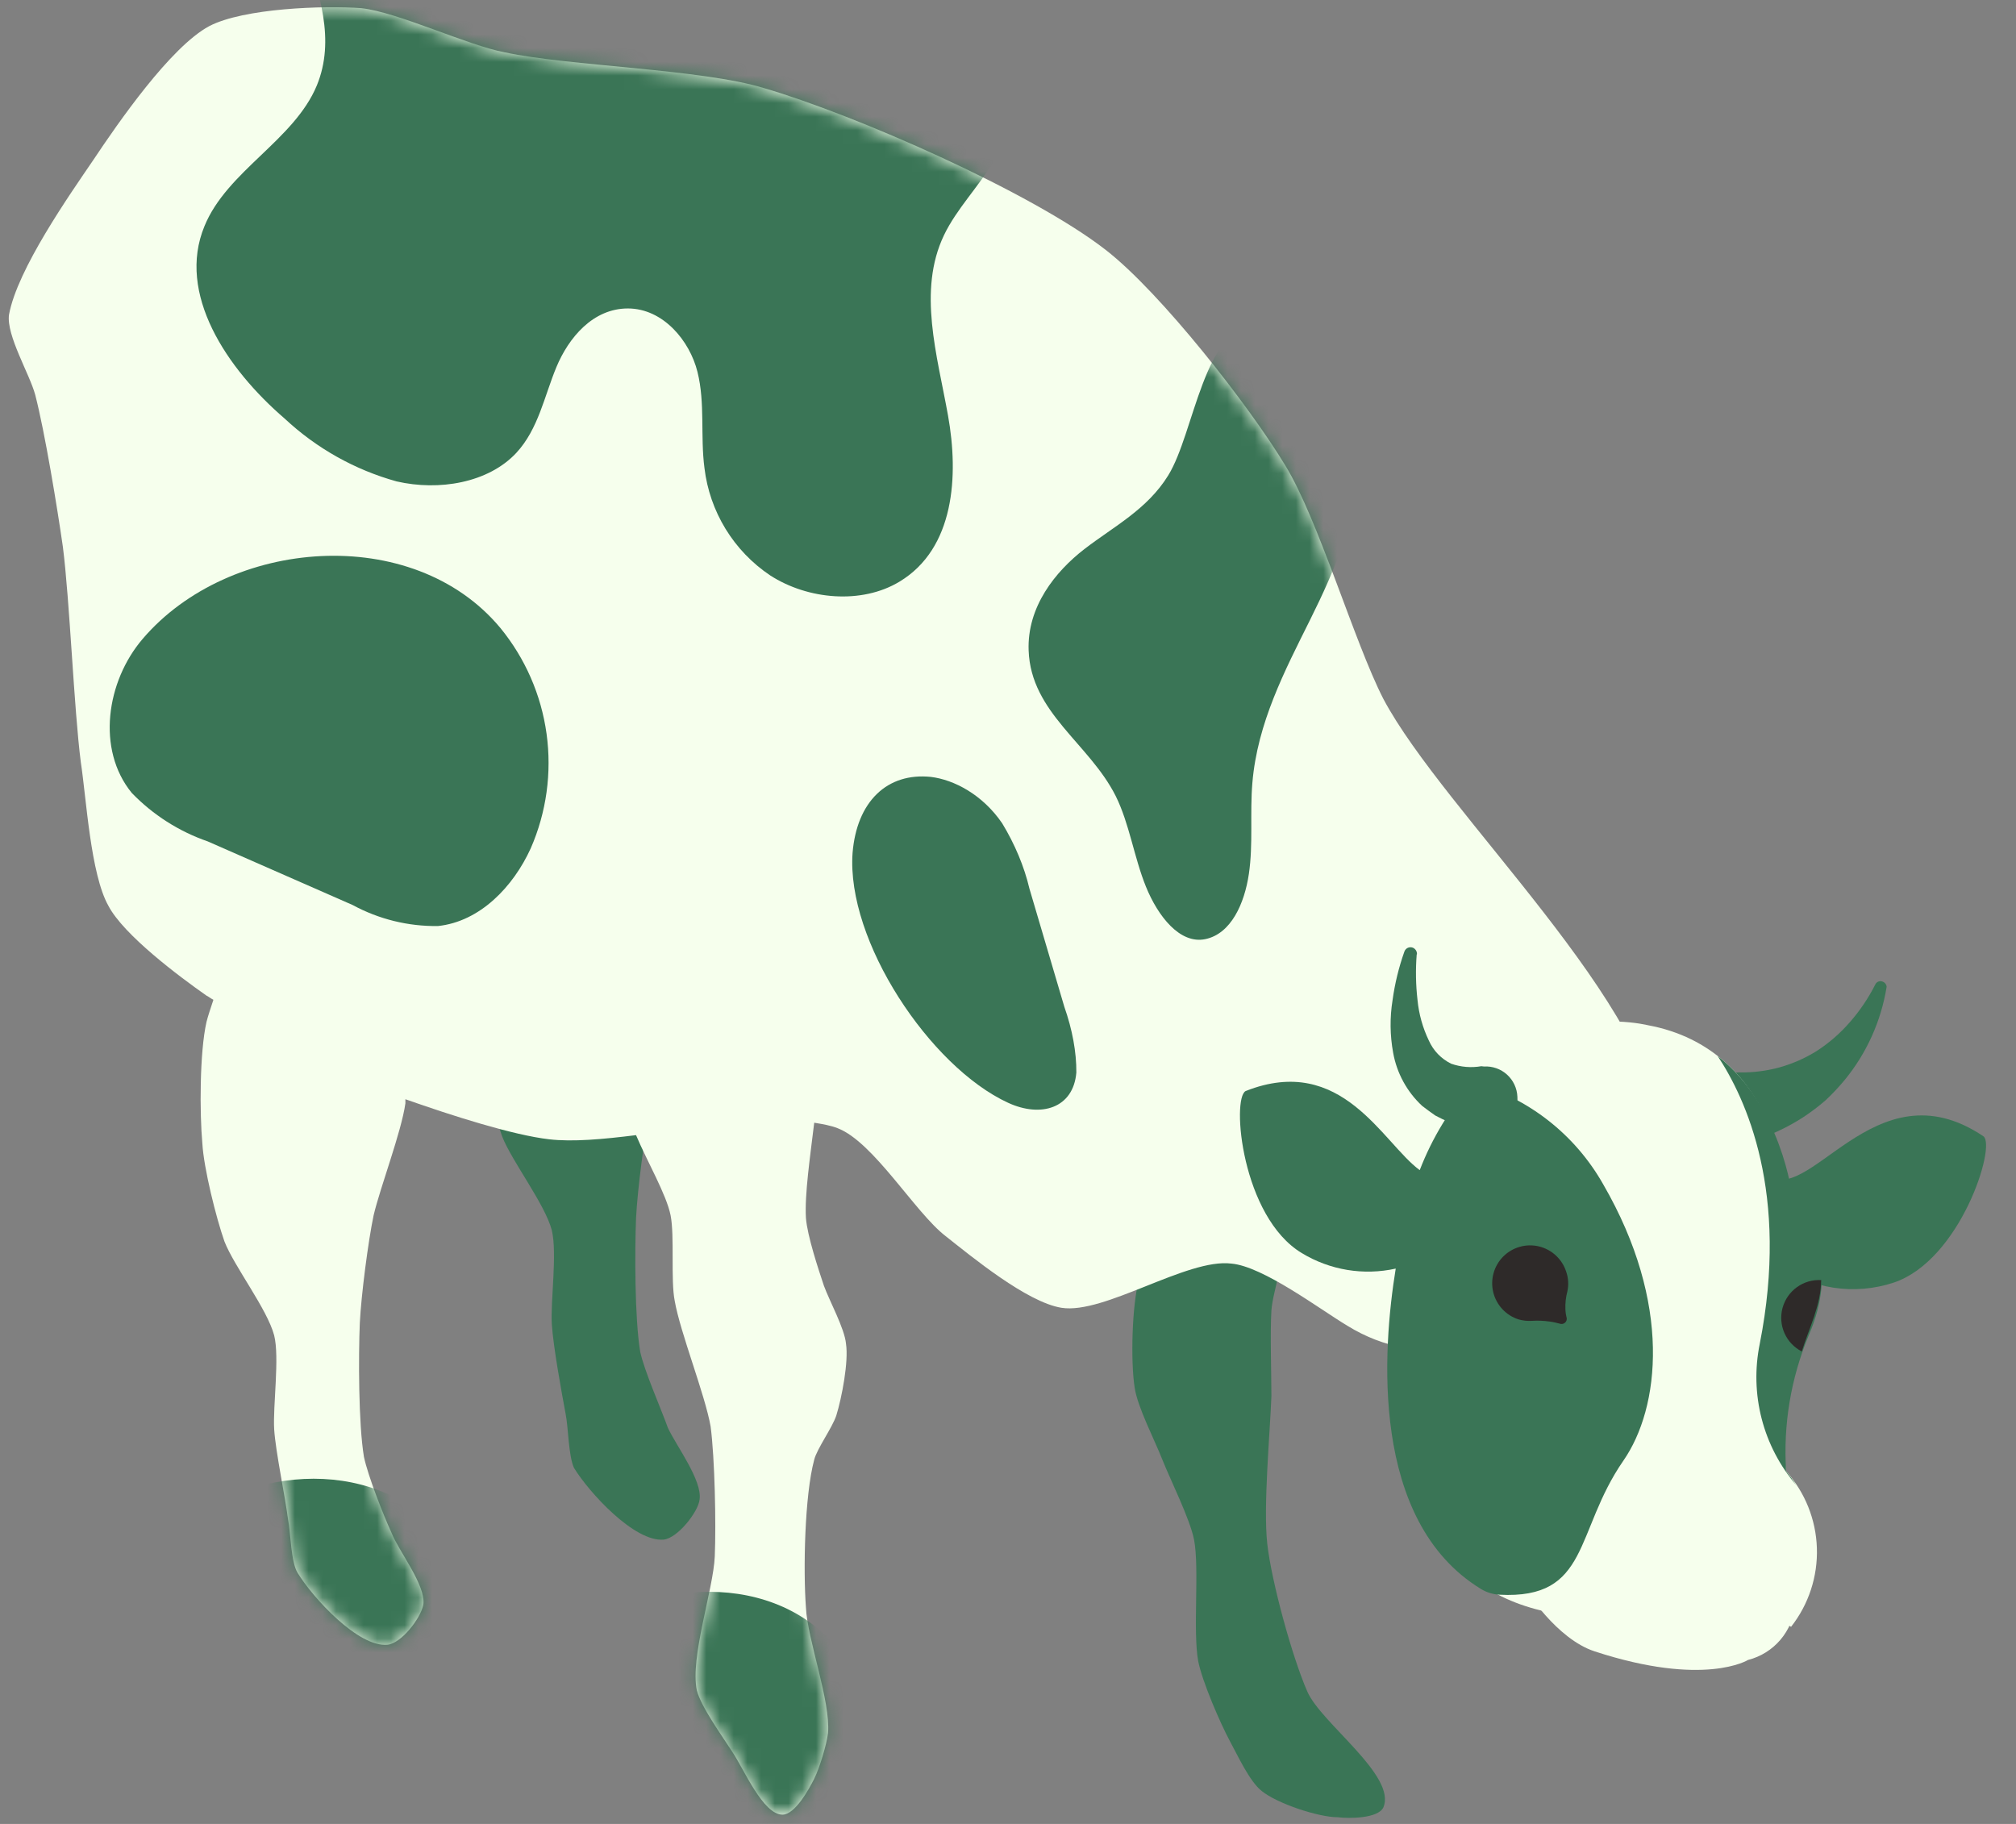 <?xml version="1.0" encoding="UTF-8"?> <svg xmlns="http://www.w3.org/2000/svg" width="147" height="133" viewBox="0 0 147 133" fill="none"><rect x="0" y="0" width="147" height="133" fill="#808080" stroke="none"/> <path d="M83.039 93.337C82.535 95.251 82.435 99.279 82.737 101.192C82.938 102.602 84.247 105.12 84.751 106.429C85.355 107.94 86.765 110.76 87.067 112.27C87.47 114.385 86.967 118.917 87.369 121.133C87.672 122.644 88.981 125.665 89.686 126.974C90.189 127.881 91.096 129.895 92.002 130.6C93.11 131.506 96.131 132.513 97.541 132.513C98.347 132.614 100.462 132.614 100.865 131.808C101.872 129.492 96.333 125.665 95.326 123.349C94.218 120.831 92.707 115.292 92.405 112.573C92.103 109.853 92.606 104.516 92.707 101.797C92.707 100.286 92.606 97.164 92.707 95.553C92.808 94.042 94.016 91.021 93.311 89.712C92.506 87.999 88.88 84.978 87.067 85.482C84.852 86.086 83.543 91.222 83.039 93.337Z" fill="#3A7556"></path> <path d="M49.704 72.688C49.704 72.688 48.394 58.085 35.302 64.933C35.201 65.034 35.403 66.444 35.302 66.847C34.798 68.962 34.798 73.494 35 75.709C35.201 77.522 36.007 81.147 36.611 82.859C37.316 84.672 39.733 87.794 40.237 89.708C40.64 91.42 40.136 94.844 40.237 96.556C40.338 98.168 40.942 101.491 41.244 103.102C41.446 104.11 41.446 106.124 41.848 107.03C42.956 108.843 46.28 112.468 48.395 112.267C49.402 112.166 50.912 110.253 51.013 109.346C51.214 107.936 49.301 105.419 48.697 104.109C48.193 102.699 46.984 99.98 46.682 98.57C46.279 96.153 46.279 91.219 46.38 88.801C46.481 86.787 46.984 82.859 47.387 80.946C47.79 78.831 49.301 74.803 49.704 72.688C49.704 72.688 49.704 72.587 49.704 72.486V72.688Z" fill="#3A7556"></path> <path d="M6.799 11.673C8.612 8.953 12.439 3.414 15.259 1.904C17.777 0.594 23.618 0.393 26.337 0.594C29.056 0.897 34.092 3.314 36.811 3.817C41.444 4.824 51.212 5.026 55.744 6.436C62.291 8.349 75.181 13.989 80.62 18.219C84.648 21.341 91.094 29.599 93.712 33.929C96.129 37.857 98.748 46.82 100.863 50.95C105.294 59.309 120.904 73.509 121.106 82.975C121.307 89.622 109.02 103.319 98.244 96.672C96.23 95.464 92.101 92.341 89.784 92.14C86.562 91.737 80.519 95.866 77.397 95.363C74.88 94.96 70.851 91.636 68.938 90.126C66.722 88.414 63.7 83.278 61.082 82.27C60.578 82.069 59.974 81.968 59.37 81.868C59.068 84.385 58.665 87.105 58.766 88.817C58.867 90.126 59.672 92.543 60.075 93.751C60.478 94.859 61.586 96.874 61.687 97.981C61.888 99.29 61.384 101.909 60.981 103.218C60.679 104.125 59.572 105.635 59.37 106.441C58.665 109.059 58.564 114.498 58.766 117.217C58.867 119.533 60.579 124.065 60.377 126.382C60.277 127.187 59.773 128.899 59.37 129.705C58.967 130.511 57.96 132.324 57.054 132.324C55.644 132.324 54.234 129 53.428 127.792C52.723 126.684 51.112 124.468 50.81 123.26C50.306 120.843 52.018 115.908 52.119 113.491C52.22 111.074 52.119 106.34 51.817 104.024C51.414 101.708 49.601 97.176 49.198 94.859C48.896 93.349 49.198 90.126 48.896 88.615C48.594 87.105 47.184 84.688 46.378 82.774C43.961 83.076 41.746 83.278 40.034 83.076C37.415 82.774 32.984 81.364 29.56 80.156C29.56 80.256 29.56 80.357 29.56 80.458C29.258 82.573 27.747 86.5 27.244 88.615C26.841 90.529 26.337 94.457 26.236 96.471C26.136 98.888 26.136 103.823 26.538 106.24C26.841 107.65 27.948 110.469 28.553 111.779C29.056 113.088 31.07 115.606 30.869 117.016C30.668 118.023 29.258 119.835 28.251 119.936C26.136 120.138 22.812 116.512 21.704 114.699C21.201 113.894 21.201 111.779 21 110.772C20.798 109.16 20.093 105.837 19.992 104.225C19.892 102.513 20.395 98.988 19.992 97.377C19.489 95.463 17.072 92.342 16.367 90.529C15.763 88.817 14.856 85.191 14.755 83.378C14.554 81.163 14.554 76.731 15.058 74.516C15.158 74.113 15.36 73.509 15.561 72.904C15.36 72.804 15.259 72.703 15.058 72.602C13.043 71.192 9.015 68.171 7.907 66.056C6.598 63.74 6.296 58.201 5.893 55.582C5.389 51.655 5.087 43.799 4.584 39.871C4.181 37.052 3.274 31.512 2.569 28.793C2.166 27.283 0.454 24.463 0.656 22.952C1.26 19.629 5.087 14.19 6.799 11.673Z" fill="#F6FFED"></path> <mask id="mask0_1113_22" style="mask-type:alpha" maskUnits="userSpaceOnUse" x="0" y="0" width="122" height="133"> <path d="M6.799 11.673C8.612 8.953 12.439 3.414 15.259 1.904C17.777 0.594 23.618 0.393 26.337 0.594C29.056 0.897 34.092 3.314 36.811 3.817C41.444 4.824 51.212 5.026 55.744 6.436C62.291 8.349 75.181 13.989 80.62 18.219C84.648 21.341 91.094 29.599 93.712 33.929C96.129 37.857 98.748 46.82 100.863 50.95C105.294 59.309 120.904 73.509 121.106 82.975C121.307 89.622 109.02 103.319 98.244 96.672C96.23 95.464 92.101 92.341 89.784 92.14C86.562 91.737 80.519 95.866 77.397 95.363C74.88 94.96 70.851 91.636 68.938 90.126C66.722 88.414 63.7 83.278 61.082 82.27C60.578 82.069 59.974 81.968 59.37 81.868C59.068 84.385 58.665 87.105 58.766 88.817C58.867 90.126 59.672 92.543 60.075 93.751C60.478 94.859 61.586 96.874 61.687 97.981C61.888 99.29 61.384 101.909 60.981 103.218C60.679 104.125 59.572 105.635 59.37 106.441C58.665 109.059 58.564 114.498 58.766 117.217C58.867 119.533 60.579 124.065 60.377 126.382C60.277 127.187 59.773 128.899 59.37 129.705C58.967 130.511 57.96 132.324 57.054 132.324C55.644 132.324 54.234 129 53.428 127.792C52.723 126.684 51.112 124.468 50.81 123.26C50.306 120.843 52.018 115.908 52.119 113.491C52.22 111.074 52.119 106.34 51.817 104.024C51.414 101.708 49.601 97.176 49.198 94.859C48.896 93.349 49.198 90.126 48.896 88.615C48.594 87.105 47.184 84.688 46.378 82.774C43.961 83.076 41.746 83.278 40.034 83.076C37.415 82.774 32.984 81.364 29.56 80.156C29.56 80.256 29.56 80.357 29.56 80.458C29.258 82.573 27.747 86.5 27.244 88.615C26.841 90.529 26.337 94.457 26.236 96.471C26.136 98.888 26.136 103.823 26.538 106.24C26.841 107.65 27.948 110.469 28.553 111.779C29.056 113.088 31.07 115.606 30.869 117.016C30.668 118.023 29.258 119.835 28.251 119.936C26.136 120.138 22.812 116.512 21.704 114.699C21.201 113.894 21.201 111.779 21 110.772C20.798 109.16 20.093 105.837 19.992 104.225C19.892 102.513 20.395 98.988 19.992 97.377C19.489 95.463 17.072 92.342 16.367 90.529C15.763 88.817 14.856 85.191 14.755 83.378C14.554 81.163 14.554 76.731 15.058 74.516C15.158 74.113 15.36 73.509 15.561 72.904C15.36 72.804 15.259 72.703 15.058 72.602C13.043 71.192 9.015 68.171 7.907 66.056C6.598 63.74 6.296 58.201 5.893 55.582C5.389 51.655 5.087 43.799 4.584 39.871C4.181 37.052 3.274 31.512 2.569 28.793C2.166 27.283 0.454 24.463 0.656 22.952C1.26 19.629 5.087 14.19 6.799 11.673Z" fill="#F6FFED"></path> </mask> <g mask="url(#mask0_1113_22)"> <path d="M85.182 34.667C83.648 37.153 81.208 38.39 79.078 40.033C76.948 41.677 74.884 44.247 75.005 47.436C75.171 51.973 79.42 54.207 81.352 58.042C82.356 60.065 82.688 62.509 83.559 64.658C84.431 66.807 86.032 68.872 87.897 68.479C89.763 68.085 90.745 65.894 91.065 63.717C91.385 61.539 91.132 59.292 91.319 57.087C91.683 52.718 93.681 48.911 95.525 45.203C97.368 41.494 99.145 37.42 98.991 33.038C98.847 28.922 95.326 23.204 91.739 23.542C87.721 23.837 87.114 31.535 85.182 34.667Z" fill="#3A7556"></path> <path d="M36.483 45.788C38.296 48.002 39.463 50.674 39.854 53.51C40.245 56.345 39.846 59.233 38.701 61.856C37.426 64.663 34.997 67.204 31.937 67.526C29.767 67.558 27.625 67.03 25.716 65.995L15.149 61.356C13.049 60.63 11.149 59.417 9.605 57.817C7.021 54.654 7.753 49.683 10.403 46.587C16.69 39.22 30.096 38.121 36.483 45.788Z" fill="#3A7556"></path> <path d="M62.168 62.185C62.318 60.358 62.93 58.874 63.937 57.898C64.943 56.921 66.305 56.49 67.873 56.651C69.572 56.859 71.647 57.947 73.072 60.03C74.001 61.556 74.687 63.199 75.064 64.803L77.607 73.414C78.193 75.078 78.494 76.72 78.484 78.206C78.268 80.812 75.904 81.522 73.506 80.414C67.807 77.792 61.694 68.591 62.168 62.185Z" fill="#3A7556"></path> <path d="M60.934 120.058C62.308 121.735 63.192 123.758 63.489 125.906C63.785 128.053 63.483 130.24 62.615 132.226C61.649 134.352 59.808 136.277 57.489 136.52C55.844 136.544 54.221 136.145 52.775 135.361L44.767 131.848C43.175 131.298 41.735 130.379 40.565 129.167C38.607 126.773 39.162 123.008 41.17 120.664C45.935 115.084 56.094 114.252 60.934 120.058Z" fill="#3A7556"></path> <path d="M32.079 111.812C33.453 113.489 34.337 115.512 34.633 117.66C34.93 119.807 34.627 121.994 33.76 123.98C32.793 126.106 30.953 128.03 28.634 128.274C26.989 128.298 25.365 127.899 23.919 127.114L15.911 123.602C14.319 123.051 12.88 122.133 11.71 120.921C9.752 118.526 10.306 114.762 12.315 112.417C17.079 106.838 27.239 106.006 32.079 111.812Z" fill="#3A7556"></path> <path d="M72.457 11.732C71.372 13.62 69.757 15.212 68.826 17.162C66.902 21.205 68.336 25.891 69.127 30.302C69.918 34.712 69.599 40 65.585 42.416C62.835 44.077 58.914 43.736 56.157 41.957C54.842 41.075 53.732 39.918 52.905 38.567C52.079 37.216 51.554 35.702 51.367 34.129C51.06 31.795 51.427 29.419 50.86 27.128C50.293 24.838 48.351 22.502 45.795 22.493C43.238 22.484 41.46 24.632 40.573 26.764C39.686 28.897 39.258 31.282 37.651 33.02C35.604 35.218 32.005 35.815 28.919 35.104C25.871 34.258 23.073 32.688 20.763 30.528C16.506 26.867 12.875 21.404 14.908 16.494C16.55 12.466 21.448 10.228 23.104 6.228C25.815 -0.368 18.539 -7.695 20.253 -14.577C20.46 -15.4 20.79 -16.186 21.233 -16.91C22.583 -17.018 23.942 -16.91 25.258 -16.589C27.786 -15.881 30.176 -15.292 32.491 -14.772C30.18 -8.533 38.365 -0.896 44.243 0.048C45.713 0.373 47.25 0.191 48.602 -0.47C50.972 -1.866 51.45 -5.193 50.364 -7.735C49.707 -9.164 48.822 -10.476 47.746 -11.622C53.187 -10.446 59.499 -8.914 67.657 -6.438C68.149 -5.978 68.627 -5.469 69.093 -4.995C73.309 -0.348 75.425 6.457 72.457 11.732Z" fill="#3A7556"></path> </g> <path d="M137.568 71.951C137.167 74.455 136.107 76.808 134.496 78.766C134.07 79.279 133.613 79.765 133.127 80.222C132.614 80.669 132.072 81.081 131.504 81.456C130.335 82.213 129.067 82.806 127.736 83.216C127.094 83.416 126.399 83.357 125.8 83.052C125.2 82.748 124.743 82.221 124.527 81.584C124.31 80.948 124.35 80.252 124.639 79.644C124.928 79.037 125.442 78.567 126.073 78.333C126.313 78.255 126.563 78.208 126.815 78.195L126.882 78.202C127.846 78.212 128.806 78.09 129.737 77.839C130.214 77.705 130.681 77.539 131.136 77.341C131.594 77.14 132.038 76.906 132.463 76.641C133.365 76.058 134.179 75.35 134.883 74.54C135.617 73.704 136.241 72.778 136.741 71.785C136.765 71.734 136.799 71.689 136.841 71.652C136.883 71.615 136.932 71.587 136.986 71.569C137.039 71.551 137.095 71.544 137.151 71.548C137.207 71.552 137.261 71.568 137.311 71.594C137.382 71.625 137.443 71.675 137.488 71.738C137.533 71.801 137.56 71.874 137.568 71.951Z" fill="#3A7556"></path> <path d="M111.268 115.921C111.268 115.921 113.479 119.502 116.278 120.418C124.284 123.037 127.461 121.043 127.461 121.043C128.385 120.809 129.212 120.293 129.828 119.566C130.444 118.84 130.818 117.939 130.898 116.99L111.268 115.921Z" fill="#F6FFED"></path> <path d="M112 114.034C112 114.034 114.207 117.657 117.01 118.53C125.015 121.158 128.193 119.156 128.193 119.156C129.116 118.923 129.943 118.408 130.558 117.683C131.174 116.958 131.549 116.059 131.629 115.111L112 114.034Z" fill="#F6FFED"></path> <path d="M128.654 85.545C128.654 85.545 127.452 89.961 129.612 92.235C130.822 93.103 132.22 93.673 133.693 93.898C135.165 94.122 136.67 93.995 138.084 93.527C142.928 91.903 145.552 83.619 144.637 82.867C136.601 77.439 131.823 88.412 128.654 85.545Z" fill="#3A7556"></path> <path d="M120.142 74.755C120.142 74.755 106.156 71.243 102.925 89.385C102.925 89.385 95.885 116.51 115.288 117.876C115.603 117.892 115.919 117.878 116.231 117.836C118.293 117.538 126.897 116.469 130.6 118.625C131.883 116.991 132.549 114.958 132.481 112.882C132.414 110.806 131.616 108.82 130.23 107.273C129.771 103.856 130.213 100.379 131.513 97.185C133.672 92.215 131.719 88.754 130.297 86.993C130.289 86.992 129.646 76.507 120.142 74.755Z" fill="#F6FFED"></path> <path d="M128.312 98.009C127.946 99.812 127.995 101.675 128.456 103.457C128.917 105.239 129.777 106.892 130.972 108.292C130.744 107.943 130.499 107.606 130.237 107.282C130.018 103.892 130.584 100.497 131.891 97.361C134.05 92.391 132.096 88.93 130.675 87.168C130.675 87.168 129.91 80.651 125.246 77.004C127.306 80.112 130.491 86.996 128.312 98.009Z" fill="#3A7556"></path> <path d="M116.901 86.361C115.884 84.561 114.523 82.978 112.894 81.705C111.266 80.431 109.402 79.491 107.409 78.939C105.742 80.818 104.426 82.981 103.522 85.326C100.807 83.338 97.856 76.784 90.832 79.556C89.784 80.092 90.544 88.739 94.922 91.374C96.974 92.62 99.428 93.025 101.772 92.505C100.815 98.377 99.874 110.895 107.97 115.857C108.379 116.111 108.845 116.258 109.326 116.285C115.949 116.639 114.783 111.692 118.369 106.515C121.039 102.665 121.933 95.053 116.901 86.361Z" fill="#3A7556"></path> <path d="M132.796 93.343C132.165 93.307 131.541 93.489 131.028 93.858C130.515 94.227 130.144 94.762 129.978 95.371C129.812 95.981 129.861 96.63 130.116 97.208C130.371 97.786 130.818 98.259 131.38 98.548C131.927 96.799 132.768 95.217 132.796 93.343Z" fill="#2E2A29"></path> <path d="M114.237 96.097C114.183 95.895 114.152 95.688 114.145 95.478C114.126 95.037 114.174 94.594 114.288 94.167C114.392 93.689 114.362 93.191 114.201 92.729C114.055 92.278 113.796 91.871 113.449 91.549C113.101 91.227 112.676 90.999 112.215 90.888C111.754 90.778 111.272 90.787 110.816 90.917C110.36 91.046 109.945 91.29 109.61 91.626C109.276 91.962 109.033 92.379 108.906 92.835C108.779 93.292 108.771 93.774 108.884 94.235C108.997 94.695 109.226 95.119 109.55 95.465C109.874 95.811 110.282 96.069 110.734 96.212C111.043 96.3 111.365 96.335 111.686 96.316C112.118 96.287 112.553 96.303 112.982 96.365C113.275 96.397 113.553 96.479 113.808 96.54C113.868 96.55 113.929 96.544 113.986 96.525C114.044 96.506 114.095 96.473 114.137 96.43C114.179 96.386 114.21 96.334 114.228 96.276C114.245 96.218 114.249 96.157 114.237 96.097Z" fill="#2E2A29"></path> <path d="M103.301 69.598C103.213 70.704 103.233 71.816 103.36 72.918C103.459 73.945 103.739 74.946 104.186 75.875C104.513 76.614 105.091 77.213 105.818 77.567C106.522 77.813 107.278 77.876 108.013 77.748L108.205 77.769C108.51 77.751 108.816 77.794 109.105 77.895C109.394 77.996 109.659 78.154 109.886 78.359C110.113 78.564 110.297 78.813 110.427 79.09C110.557 79.367 110.63 79.667 110.643 79.972C110.689 80.593 110.487 81.206 110.082 81.678C109.677 82.15 109.102 82.442 108.482 82.491C108.268 82.497 108.054 82.474 107.847 82.422L106.766 82.185C106.398 82.12 106.04 82.004 105.704 81.84C105.348 81.694 104.999 81.528 104.66 81.345C104.33 81.115 104.001 80.876 103.697 80.64C102.593 79.614 101.852 78.257 101.585 76.773C101.351 75.501 101.336 74.199 101.542 72.922C101.708 71.718 101.996 70.535 102.403 69.39C102.423 69.331 102.455 69.276 102.497 69.23C102.539 69.183 102.589 69.145 102.646 69.118C102.702 69.091 102.763 69.076 102.826 69.073C102.888 69.07 102.951 69.08 103.009 69.101C103.107 69.139 103.189 69.207 103.245 69.296C103.301 69.384 103.327 69.488 103.319 69.592L103.301 69.598Z" fill="#3A7556"></path> </svg> 